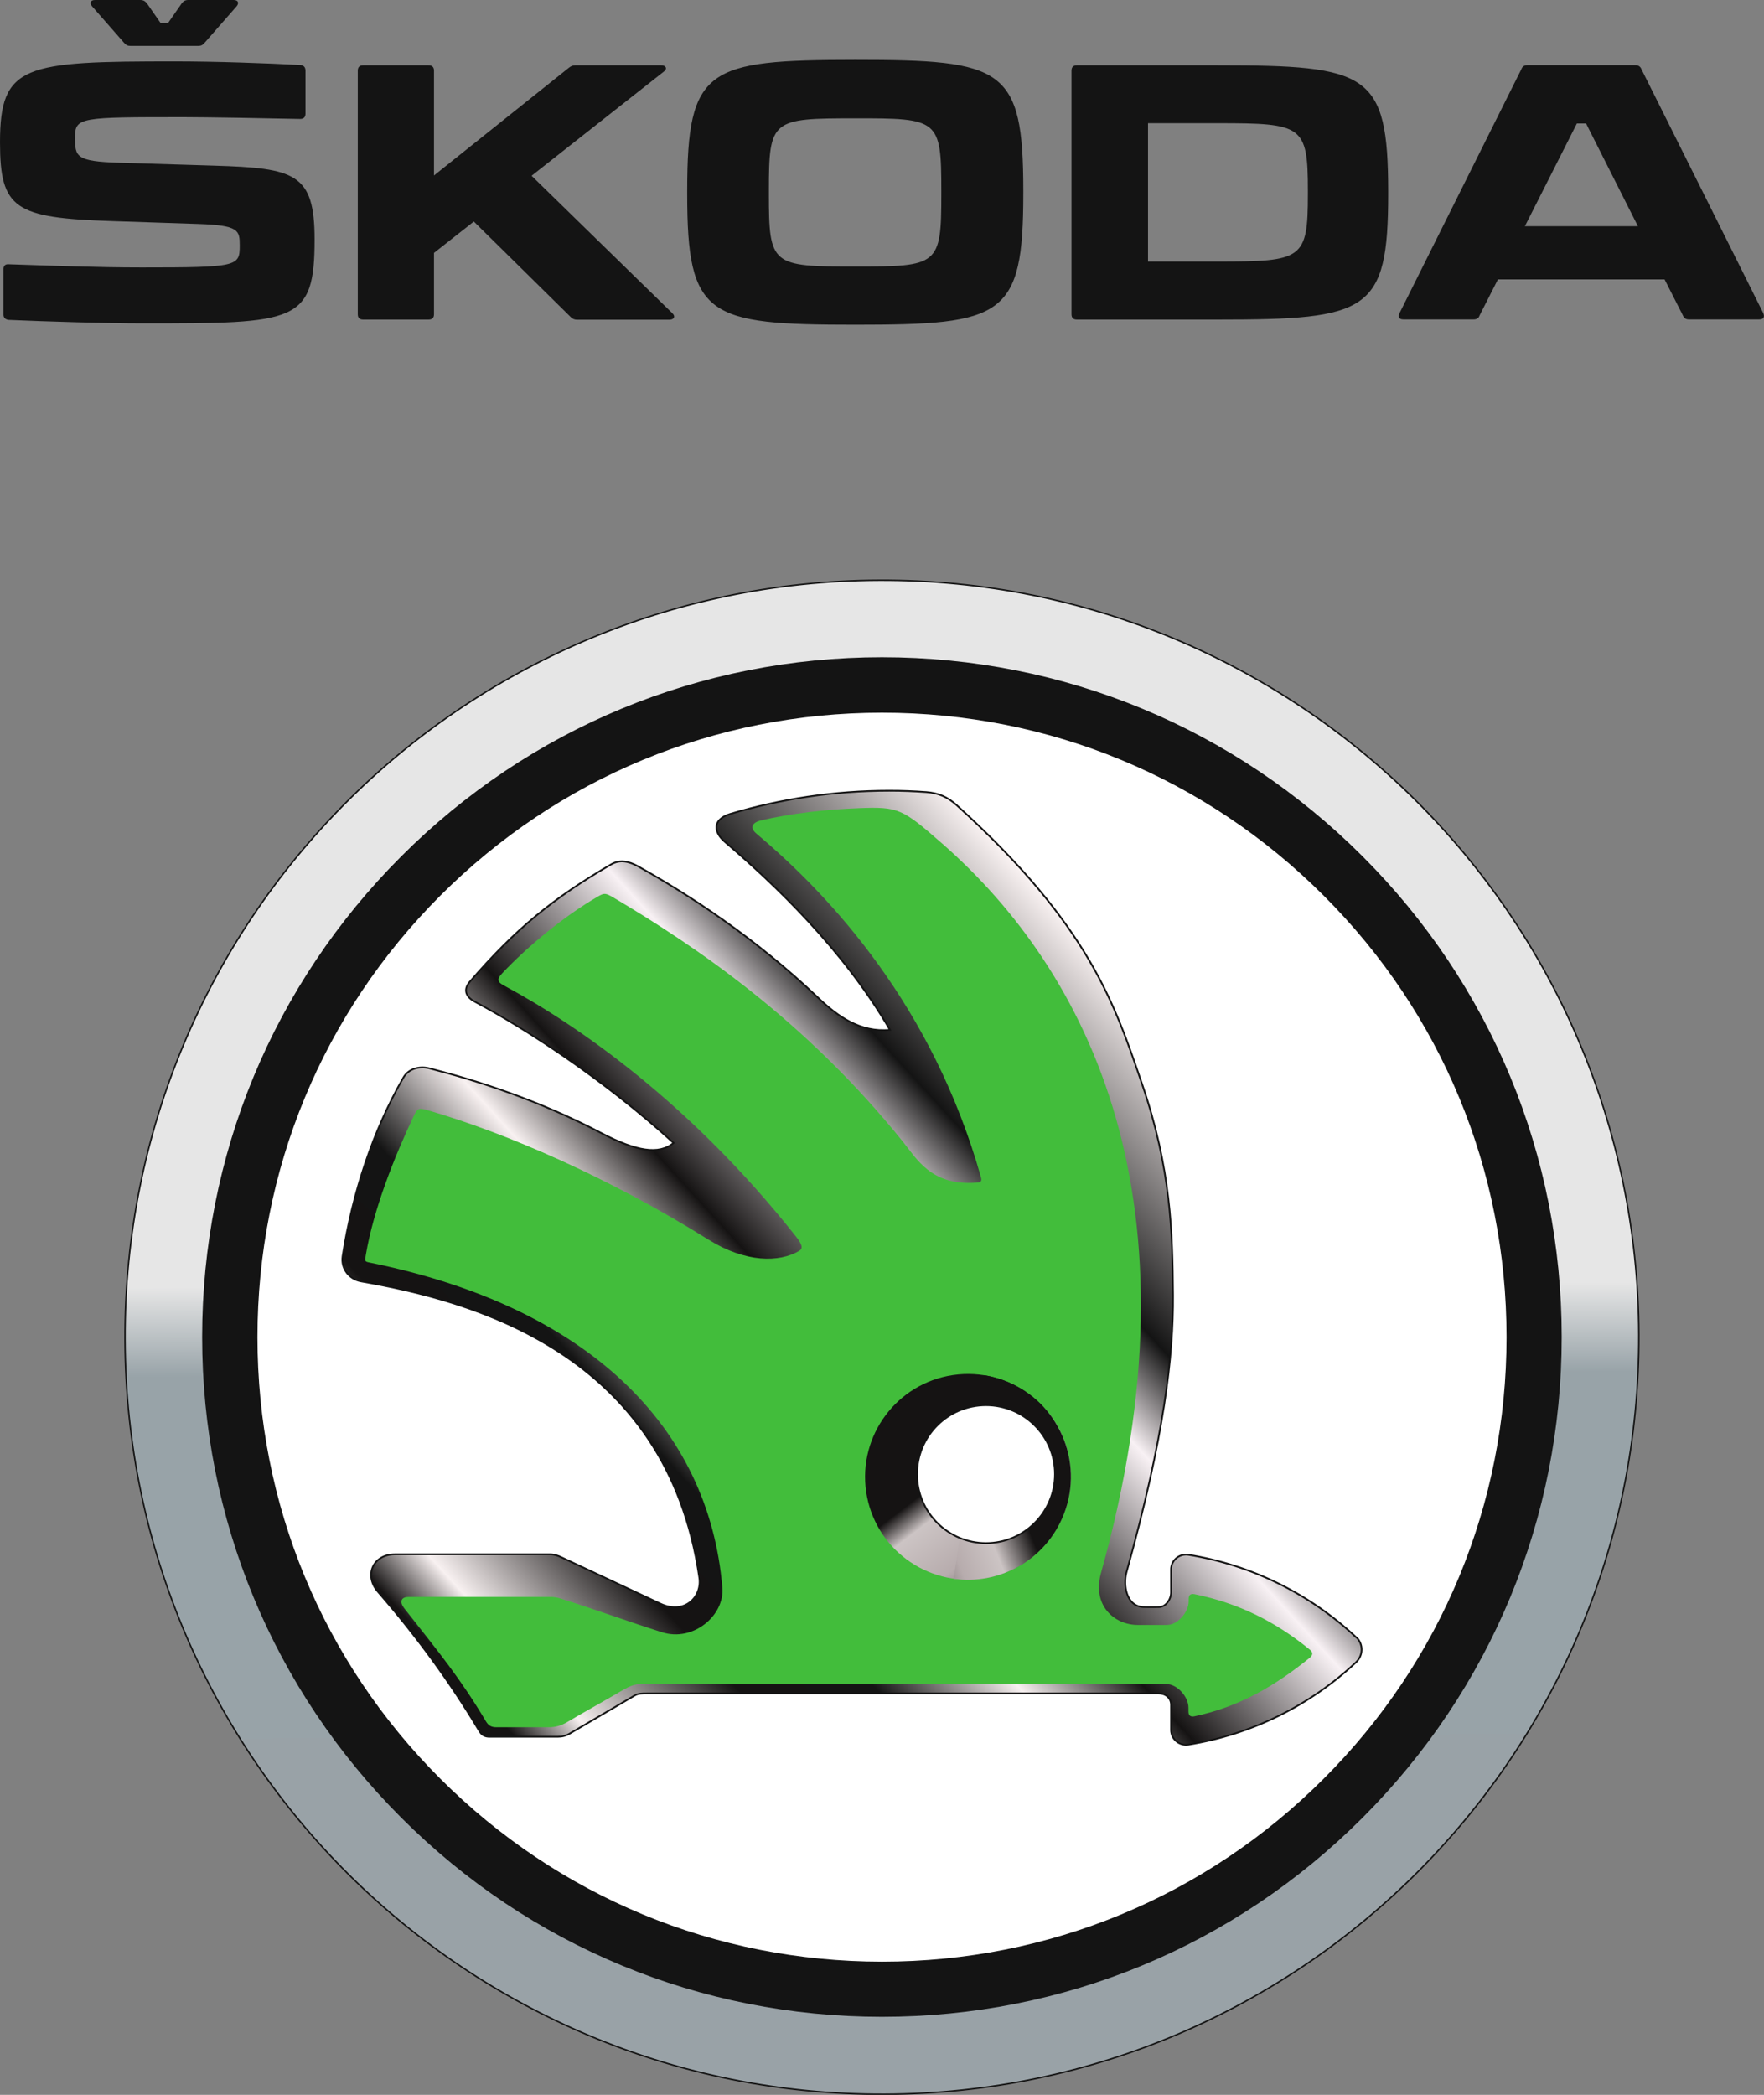 <svg version="1.1" id="Layer_1" xmlns="http://www.w3.org/2000/svg" x="0" y="0" viewBox="0 0 1164.1 1382.4" xml:space="preserve"><rect x="0" y="0" width="1164.1" height="1382.4" fill="#808080" stroke="none"/><style>.st0{fill:#141414}</style><path class="st0" d="M60.8 4.2L82 28.4c1.2 1.4 2.3 1.9 4.2 1.9h44.5c1.9 0 3-.5 4.2-1.9l21.2-24.2c1.8-2.1 1.2-4.2-1.9-4.2h-30c-1.9 0-3.1.7-4.2 2.1l-9.1 13.1H106L96.9 2.1C95.7.7 94.6 0 92.5 0H62.7c-3.1 0-3.8 2.1-1.9 4.2m392.7 121.6v2.3c0 81.3 13.3 86.2 110.9 86.2 97.6 0 110.9-4.9 110.9-86.5v-2.1c0-81.3-13.3-86.2-110.9-86.2-97.6.1-110.9 5-110.9 86.3m-9.9 80.8L350.8 116 438 47.3c2.6-1.9 1.6-4.2-1.6-4.2h-56.8c-1.6 0-2.8.5-4.2 1.6l-89 71.1V46.6c0-2.3-1.2-3.5-3.5-3.5h-43.3c-2.3 0-3.5 1.2-3.5 3.5v160.8c0 2.3 1.2 3.5 3.5 3.5h43.3c2.3 0 3.5-1.2 3.5-3.5v-40.5l26.3-20.7 63.8 62.9c1.4 1.4 2.6 1.9 4.4 1.9H442c3-.2 3.9-2.3 1.6-4.4M803.5 43.1h-92.9c-2.3 0-3.5 1.2-3.5 3.5v160.8c0 2.3 1.2 3.5 3.5 3.5h93c99.5 0 112.5-4.9 112.5-83.2v-1.4C916 48 903 43.1 803.5 43.1m360.1 163.5l-80.4-161c-.7-1.8-2.1-2.6-4-2.6H1008c-1.9 0-3.3.7-4 2.6l-80.4 161c-1.2 2.6-.2 4.2 2.5 4.2h46.4c1.8 0 3.3-.7 3.9-2.6l12.1-23.8h110l12.1 23.8c.7 1.9 2.1 2.6 4 2.6h46.4c2.8 0 3.7-1.6 2.6-4.2m-542.4-80.8v2.3c0 47.1-1.9 47.8-56.9 47.8s-56.9-.7-56.9-47.8v-2.3c0-47.1 1.9-47.7 56.9-47.7 55.1-.1 56.9.6 56.9 47.7m241.9 0v2.3c0 43.1-3.5 44.5-59.4 44.5h-46.1V81.3h46.1c55.9 0 59.4 1.4 59.4 44.5m217.8 23.5h-74.6l34.3-67.8h6.1l34.2 67.8zM5.6 211.1c24.7 1.1 65 2.3 88.3 2.3 101.6 0 113.7-.2 113.7-55.4 0-43.6-12.8-47.1-66.6-48.7l-62.4-1.9c-28.6-.9-29.1-4-29.1-16.8 0-13.3 3.5-13.3 72.2-13.3 13 0 54.5.7 76.4 1.2 2.3 0 3.5-1.2 3.5-3.5V46.6c0-2.3-1.2-3.5-3.3-3.7-21.7-1.2-57.1-2.4-82.5-2.4C16.1 40.5 0 42.4 0 93.9c0 44 9.8 49.9 73.6 52l57.3 1.9c26.8.9 27.3 4.2 27.3 14.2 0 13.8-1.2 14.5-64.6 14.5-29.6 0-60.1-1.2-87.8-2.1-2.3-.2-3.5.9-3.5 3.3v29.8c0 2.2 1.2 3.3 3.3 3.6"/><linearGradient id="SVGID_1_" gradientUnits="userSpaceOnUse" x1="-2943.643" y1="726.345" x2="-2669.551" y2="726.345" gradientTransform="matrix(-.013 -3.658 -3.635 .013 3186.777 -9393.006)"><stop offset="0" stop-color="#99a2a7"/><stop offset=".476" stop-color="#98a3a8"/><stop offset=".535" stop-color="#e6e6e6"/><stop offset="1" stop-color="#e6e6e6"/></linearGradient><path d="M580.3 382.9c275.9-1 500.3 221.9 501.2 497.8 1 275.9-221.9 500.3-497.8 501.3S83.5 1160 82.5 884.1s221.9-500.3 497.8-501.2z" fill="url(#SVGID_1_)" stroke="#141414" stroke-width=".97" stroke-linecap="square"/><path class="st0" d="M582 1330.9c-119.8 0-232.5-46.6-317.2-131.4-84.7-84.7-131.4-197.4-131.4-317.2 0-119.8 46.7-232.5 131.4-317.2 84.7-84.7 197.4-131.4 317.2-131.4s232.5 46.7 317.2 131.4c84.7 84.7 131.4 197.3 131.4 317.2 0 119.8-46.7 232.4-131.4 317.2-84.7 84.8-197.3 131.4-317.2 131.4"/><path d="M582 1294.5c-110.1 0-213.6-42.9-291.4-120.7-77.9-77.8-120.7-181.3-120.7-291.4 0-110.1 42.9-213.6 120.7-291.4 77.8-77.8 181.3-120.7 291.4-120.7S795.6 513.1 873.5 591c77.9 77.8 120.7 181.3 120.7 291.4 0 110.1-42.9 213.6-120.7 291.4-77.9 77.9-181.4 120.7-291.5 120.7" fill="#fff"/><linearGradient id="SVGID_2_" gradientUnits="userSpaceOnUse" x1="-2451.947" y1="1484.841" x2="-2335.688" y2="1378.467" gradientTransform="matrix(5.712 0 0 5.711 14270.675 -7302.21)"><stop offset="0" stop-color="#151313"/><stop offset=".085" stop-color="#151313"/><stop offset=".128" stop-color="#f8f1f1"/><stop offset=".229" stop-color="#151313"/><stop offset=".304" stop-color="#141414"/><stop offset=".382" stop-color="#f8f1f1"/><stop offset=".45" stop-color="#151313"/><stop offset=".565" stop-color="#f8f1f4"/><stop offset=".627" stop-color="#141414"/><stop offset=".787" stop-color="#f8f1f1"/><stop offset="1" stop-color="#f8f1f2"/></linearGradient><path d="M894.9 1080.4c-30.5-28.6-68.9-47.7-110.7-54.4-5.4-.8-10.4 2.8-11.3 8.2-.1.5-.1 1-.1 1.5v15.2c0 4.5-3.5 9.6-8 9.6-3.3 0-6.6.1-9.9 0-11.7-.2-13.8-14.5-11.5-23 24.9-89.2 31-143.3 30.7-182.7-.3-41.9-1.4-83.6-20.2-138.8-18.2-53.1-34.8-105.2-122.6-184.7-6-5.4-12-8-20-8.6-8.6-.6-15.7-.9-24.5-.9-36.5 0-71.6 5.4-104.9 15.3-12.4 3.8-10.6 12.4-3.7 18.3 33.2 28.4 78.1 71 109.1 124.2-19.6 1.9-34.6-9-47.3-21.1-41.4-39.4-84.6-67.6-118.9-86.8-6-3.3-11.9-4.7-17.8-1.3-37.8 22-63.2 42.6-93.2 77.4-5.1 5.9-1.8 10.5 3.2 13.2 32.8 17.4 84.1 50.4 131.2 93.2-9.6 8.1-24.8 5.4-46.9-6.1-42.4-22.3-83.1-35.1-114.2-43.1-6.7-1.7-13.8.2-17.2 6.1-19.9 34.6-33.6 76-40.1 117.9-1.2 8.1 4.2 15.2 12.3 16.6 72.5 12.7 201.6 46.7 223.1 195.5 1.9 13-10 24.5-25.6 17.2-21.8-10.2-43.5-20.4-65.3-30.6-2.3-1.1-4.9-2-7.4-2H260.6c-14.6 0-20.6 14-11.1 24.8 24.7 28.4 47.3 59.1 66.7 91.6 1.7 2.9 3.7 4 7 4H368c3 0 5.7-.7 8.3-2.3 14.1-8.3 28.2-16.5 42.3-24.8 2.6-1.6 5.2-1.5 8.3-1.5h337.7c4.5 0 8.2 2.9 8.2 7.5v16.6c0 6 5.4 10.6 11.4 9.7 41.8-6.7 80.3-25.8 110.7-54.4 4.6-4.3 4.9-11.5.6-16.1-.2 0-.4-.2-.6-.4" fill="url(#SVGID_2_)" stroke="#141414" stroke-width="1.139"/><path d="M643.3 1031.8c-33.3 0-60.2-26.9-60.2-60.1s26.9-60.2 60.2-60.2c33.2 0 60.2 26.9 60.2 60.2 0 33.1-27 60.1-60.2 60.1zm221.2 56.9c-22.8-18.6-46.9-30.7-76.2-36.7-2.6-.5-3.9.5-3.9 3.2v1.5c0 7.2-7.2 15.6-14.4 15.6h-19c-16 0-30.4-13.2-24.4-34.4 68.7-245-8.1-396.5-104.9-481.3-26.3-23-28.7-24.3-54.9-23.3-20.7.8-44.9 3.3-65.4 8.3-4 1-7.4 4.2-2.1 8.6 49.7 41.9 116.2 114.1 148 226.5 1.1 3.9-1.2 3.6-4.2 3.8-28.5 1.7-38.1-15.7-47-26.8-64.6-80.4-136.9-129.2-191.1-161.3-5.4-3.2-6.3-3.2-10.4-.8-21.8 12.6-46.2 32.6-63.4 50.9-3.6 3.9-2.7 5.7 1.3 7.8 49 26.3 123.5 78 192.8 165.7 4.3 5.4 4.6 7.9 2.2 9.4-13.3 7.9-35.6 7.8-59.9-7.3-66-41.2-133.1-70.3-185.5-85.5-5.6-1.6-6.6-1.3-8.9 3.5-12.8 26.9-26.7 61.8-31.8 92.1-.6 4-1 4.3 2.7 5 144.4 29.3 223.6 108.5 232.6 214.4 1.6 18.4-19.2 36.1-39.9 29.5-22.4-7.1-44.2-15.1-66.7-22.2-2.4-.8-4.9-1.2-7.4-1.1h-93.2c-4.1 0-6.6 2.6-2.5 7.8 23.4 29.7 37.1 46.5 53.6 74.2 1.7 2.9 3.6 4 7 4h34.3c4.4.1 8.6-1.1 12.4-3.4 12.4-7.3 24.8-14.1 37.2-21.4 4-2.3 7.3-3.7 11.9-3.7h346.3c7.2 0 14.6 8.4 14.6 15.6v2.5c0 2.7 1.3 3.7 3.9 3.2 29.3-6.1 53.3-20.1 76.2-38.7 2.1-1.8 2.1-3.5.1-5.2" fill="#42bd3b"/><linearGradient id="SVGID_3_" gradientUnits="userSpaceOnUse" x1="-2216.689" y1="1447.006" x2="-2205.133" y2="1426.236" gradientTransform="matrix(4.373 -.64 -.64 -4.373 11252.302 5876.525)"><stop offset="0" stop-color="#151313"/><stop offset=".163" stop-color="#ccc4c4"/><stop offset=".496" stop-color="#b7acad"/><stop offset="1" stop-color="#151313"/></linearGradient><path d="M706 964.7c5.4 37.1-20.3 71.6-57.4 77-37.1 5.4-71.6-20.2-77-57.3-5.4-37.1 20.3-71.6 57.3-77 37.2-5.4 71.7 20.2 77.1 57.3" fill="url(#SVGID_3_)"/><linearGradient id="SVGID_4_" gradientUnits="userSpaceOnUse" x1="-3157.339" y1="1719.956" x2="-3141.228" y2="1703.19" gradientTransform="matrix(-4.037 -1.8 1.8 -4.036 -15178.497 2230.013)"><stop offset="0" stop-color="#151313"/><stop offset=".25" stop-color="#ccc4c4"/><stop offset=".5" stop-color="#b7acad"/><stop offset="1" stop-color="#151313"/></linearGradient><path d="M649.7 907.5l-20.4 134.3c29.2 4.2 58.9-11.3 71.5-39.6 15.3-34.3-.1-74.3-34.3-89.6-5.3-2.4-11-4.1-16.8-5.1z" fill="url(#SVGID_4_)"/><path d="M696.2 972.8c0 25.1-20.4 45.5-45.5 45.5s-45.5-20.4-45.5-45.5c0-25.2 20.3-45.5 45.5-45.5 25.1 0 45.5 20.4 45.5 45.5" fill="#fff" stroke="#141414" stroke-width="1.139"/></svg>